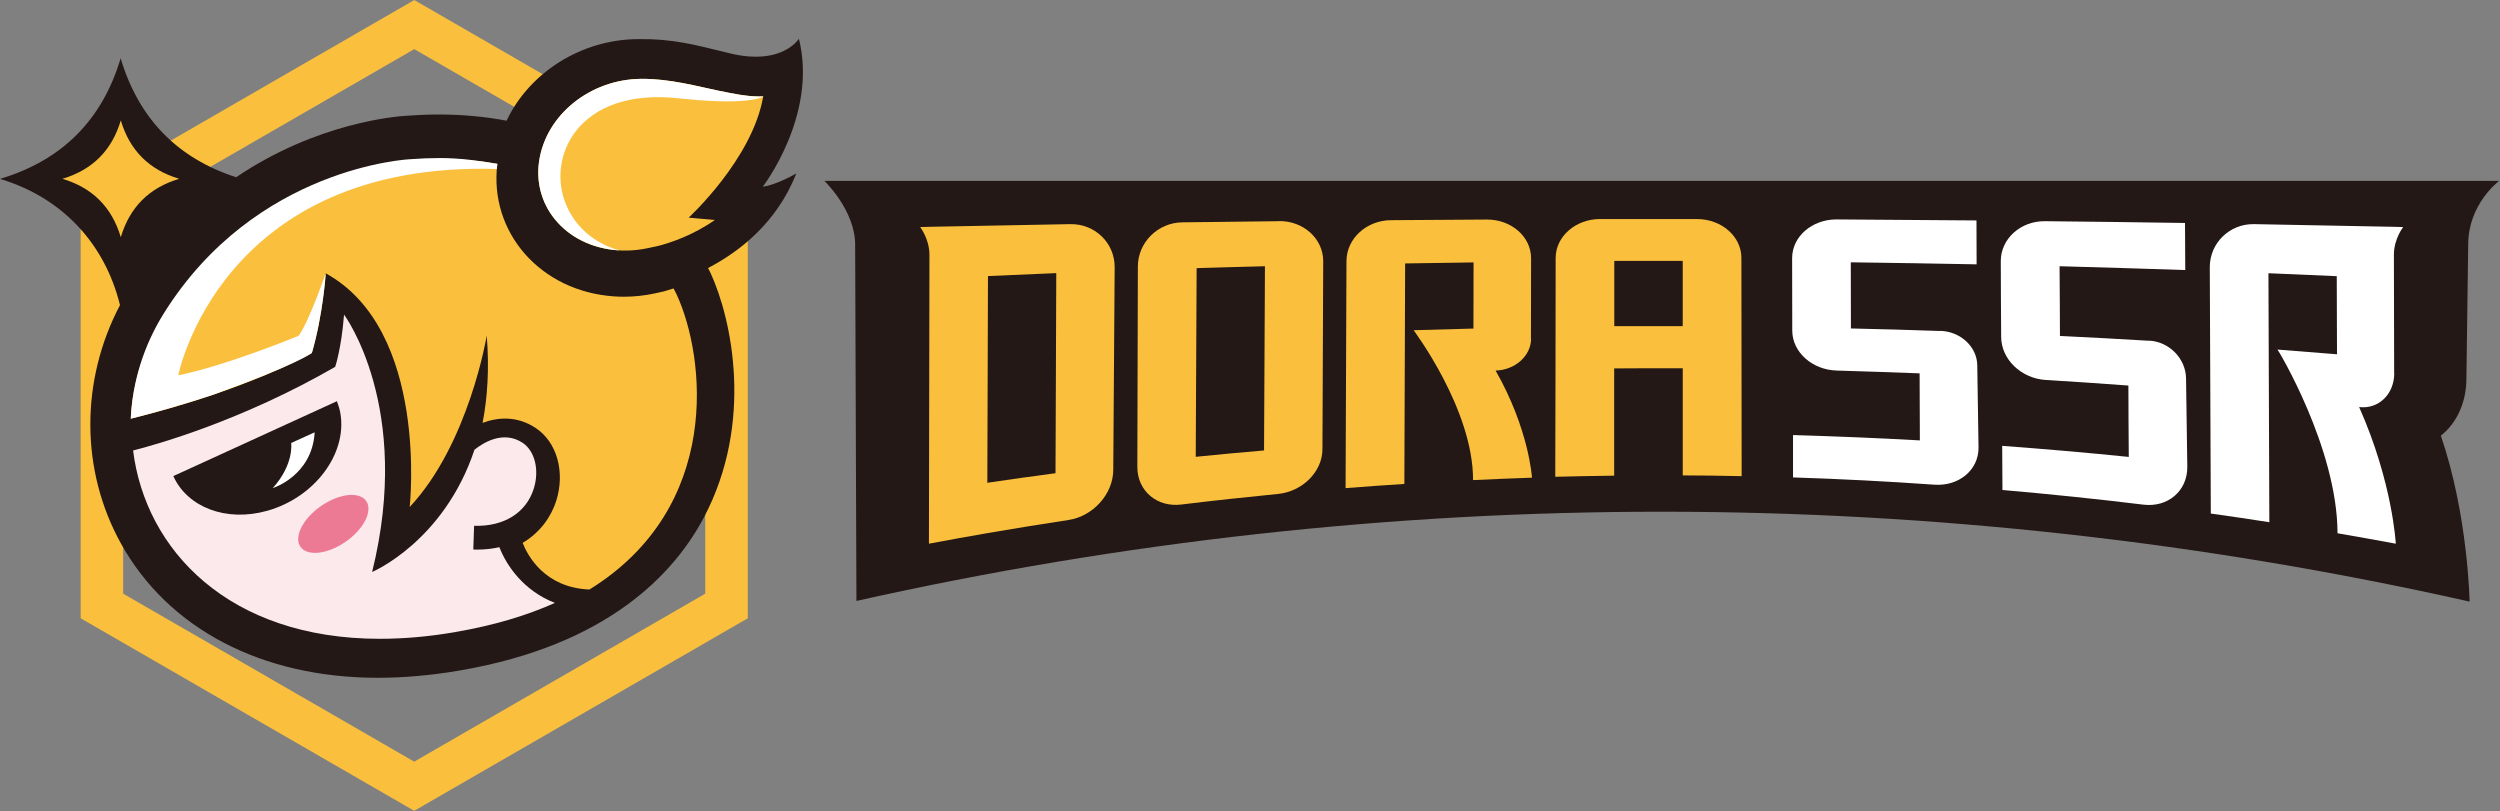 <?xml version="1.0" encoding="UTF-8" standalone="no"?>
<!DOCTYPE svg PUBLIC "-//W3C//DTD SVG 1.1//EN" "http://www.w3.org/Graphics/SVG/1.1/DTD/svg11.dtd">
<svg width="100%" height="100%" viewBox="0 0 2876 933" version="1.1" xmlns="http://www.w3.org/2000/svg" xmlns:xlink="http://www.w3.org/1999/xlink" xml:space="preserve" xmlns:serif="http://www.serif.com/" style="fill-rule:evenodd;clip-rule:evenodd;stroke-linejoin:round;stroke-miterlimit:2;">
    <rect x="0" y="0" width="2876" height="933" fill="#808080" stroke="none"/>
    <g transform="matrix(0.898,0,0,0.898,-44.911,-24.339)">
        <path d="M580.651,89.997L953.491,305.208L953.491,787.638L580.651,1002.85L207.811,787.638L207.811,305.288L580.651,90.077M580.651,27.188L553.411,42.907L180.571,258.118L153.331,273.838L153.331,819.158L180.571,834.878L553.411,1050.09L580.651,1065.81L607.891,1050.09L980.732,834.878L1007.97,819.158L1007.97,273.838L980.732,258.118L607.891,42.828L580.651,27.108L580.651,27.188Z" style="fill:rgb(250,192,61);fill-rule:nonzero;"/>
    </g>
    <g transform="matrix(0.898,0,0,0.898,-44.911,-24.339)">
        <path d="M1073.56,76.658C1073.56,76.658 1059.5,99.768 1018.21,99.768C1007.41,99.768 994.781,98.178 980.011,94.208C939.672,84.277 911.321,76.658 868.281,77.217C795.061,77.217 728.121,120.018 698.971,181.727C671.331,176.488 642.431,173.787 612.411,173.787C598.831,173.787 584.771,174.348 570.801,175.378C558.091,176.087 456.292,184.037 352.501,254.157C276.982,229.617 227.591,178.878 204.561,101.768C180.891,181.087 129.352,232.548 50.021,256.288C129.352,279.948 184.231,338.878 203.681,417.808C203.681,417.808 203.761,417.808 203.841,417.728C152.941,514.288 152.781,629.278 204.951,723.388C265.542,832.737 385.532,895.398 534.111,895.398C567.781,895.398 603.281,892.218 639.571,885.948C829.441,853.307 914.261,761.107 951.982,689.557C1016.07,567.898 987.401,435.918 960.401,377.068C959.371,374.848 958.181,372.698 957.061,370.478C997.561,349.358 1045.29,312.348 1070.14,249.298C1070.14,249.298 1044.73,264.068 1027.18,266.288C1027.18,266.288 1097.86,174.727 1073.48,76.727L1073.56,76.648L1073.56,76.658Z" style="fill:rgb(35,24,21);fill-rule:nonzero;"/>
    </g>
    <g transform="matrix(0.898,0,0,0.898,-44.911,-24.339)">
        <path d="M633.542,836.788C599.081,842.747 566.751,845.448 536.581,845.448C342.501,845.448 236.242,731.098 220.521,604.198C250.062,596.737 359.572,566.158 479.402,497.068C479.402,497.068 487.342,473.798 490.762,430.128C490.762,430.128 579.071,548.607 526.732,759.848C526.732,759.848 618.531,721.177 657.841,603.247C669.121,594.198 694.771,578.078 719.461,594.357C735.261,604.677 741.301,629.538 733.751,653.278C723.901,684.247 695.391,701.878 657.361,700.688L656.331,731.098C658.081,731.098 659.741,731.177 661.411,731.177C671.651,731.177 681.021,730.068 689.761,728.078C698.971,752.057 721.211,784.138 760.911,799.468C725.251,815.427 683.172,828.218 633.691,836.708L633.531,836.788L633.542,836.788Z" style="fill:rgb(251,233,236);fill-rule:nonzero;"/>
    </g>
    <g transform="matrix(0.898,0,0,0.898,-44.911,-24.339)">
        <path d="M916.961,404.628C953.811,484.838 975.721,676.848 805.151,782.307C747.891,780.008 726.061,739.107 719.542,722.588C742.172,709.247 756.232,688.758 762.581,668.747C774.331,631.588 763.371,593.148 735.982,575.198C712.551,559.867 688.331,561.297 668.241,568.848C674.511,536.448 676.982,499.438 673.561,456.958C673.561,456.958 650.931,595.448 574.852,676.607C574.852,676.607 599.982,449.918 467.282,377.258C467.282,377.258 463.872,430.308 449.492,479.298C449.492,479.298 369.682,525.987 217.531,563.478C219.671,517.018 234.731,471.648 260.782,429.958C378.632,241.118 576.361,232.217 576.361,232.217C589.461,231.187 602.251,230.708 614.721,230.708C640.371,230.708 664.431,233.007 687.141,236.977C676.261,324.568 742.251,400.168 836.201,406.758C840.491,407.078 844.781,407.238 849.061,407.238C862.881,407.238 876.542,405.728 889.721,402.788C902.901,399.848 898.771,401.118 912.911,396.598C914.261,399.298 915.771,401.997 917.042,404.778L916.961,404.618L916.961,404.628Z" style="fill:rgb(250,192,61);fill-rule:nonzero;"/>
    </g>
    <g transform="matrix(0.898,0,0,0.898,-44.911,-24.339)">
        <path d="M932.131,305.918L965.721,308.938C938.011,328.398 909.661,337.768 894.491,341.818L880.672,344.838C870.821,346.978 860.901,348.098 851.051,348.098C847.951,348.098 844.861,348.018 841.761,347.778C808.331,345.478 779.422,331.178 760.441,307.518C743.681,286.708 736.701,260.508 740.672,233.588C749.411,174.427 806.031,128.688 871.221,128.128C908.621,127.807 944.121,137.897 970.801,143.378C989.141,147.107 1006.22,150.688 1022.42,150.688C1024.25,150.688 1025.99,150.688 1027.74,150.607C1014.08,230.817 932.211,305.938 932.211,305.938L932.131,305.938L932.131,305.918Z" style="fill:rgb(250,192,61);fill-rule:nonzero;"/>
    </g>
    <g transform="matrix(0.898,0,0,0.898,-44.911,-24.339)">
        <path d="M970.801,143.367C944.121,137.967 908.621,127.807 871.221,128.117C805.941,128.677 749.321,174.417 740.672,233.577C736.701,260.418 743.771,286.708 760.441,307.508C779.422,331.098 808.331,345.388 841.761,347.768L843.111,347.768C828.741,343.878 792.602,330.378 775.371,289.717C749.321,228.257 790.701,139.307 918.471,152.967C985.811,160.197 1015.19,156.537 1027.66,151.057C1027.66,150.897 1027.66,150.738 1027.74,150.577C1025.99,150.577 1024.25,150.658 1022.42,150.658C1006.22,150.658 989.151,147.087 970.801,143.348L970.801,143.367Z" style="fill:white;fill-rule:nonzero;"/>
    </g>
    <g transform="matrix(0.898,0,0,0.898,-44.911,-24.339)">
        <path d="M519.141,668.948C527.911,681.538 516.161,704.878 492.902,721.057C469.642,737.237 443.682,740.138 434.911,727.547C426.142,714.948 437.892,691.617 461.152,675.427C484.411,659.237 510.371,656.348 519.141,668.948Z" style="fill:rgb(237,122,149);fill-rule:nonzero;"/>
    </g>
    <g transform="matrix(0.898,0,0,0.898,-44.911,-24.339)">
        <path d="M486.072,556.628C494.962,608.568 452.962,664.468 392.282,681.468C339.392,696.318 289.842,676.628 272.052,636.997L481.622,541.068C483.532,545.987 485.112,551.158 486.072,556.557L486.072,556.638L486.072,556.628Z" style="fill:rgb(35,24,21);fill-rule:nonzero;"/>
    </g>
    <g transform="matrix(0.898,0,0,0.898,-44.911,-24.339)">
        <path d="M423.022,594.588C423.022,594.588 427.152,621.588 399.432,652.398C399.432,652.398 449.941,636.677 453.112,580.927L423.012,594.588L423.022,594.588Z" style="fill:white;fill-rule:nonzero;"/>
    </g>
    <g transform="matrix(0.898,0,0,0.898,-44.911,-24.339)">
        <path d="M204.77,330.972C193.329,292.532 168.399,267.602 129.959,256.161C168.399,244.722 193.329,219.792 204.77,181.352C216.209,219.792 241.139,244.722 279.579,256.161C241.139,267.602 216.209,292.532 204.77,330.972Z" style="fill:rgb(250,192,61);fill-rule:nonzero;"/>
    </g>
    <g transform="matrix(0.898,0,0,0.898,-44.911,-24.339)">
        <path d="M467.282,377.268C467.282,377.268 445.682,439.688 432.501,457.318C432.501,457.318 339.672,495.598 278.362,507.908C278.362,507.908 332.292,233.097 686.461,243.577C686.621,241.037 686.821,239.537 687.141,236.997C664.431,233.028 639.292,229.567 613.641,229.567C601.172,229.567 588.471,230.048 575.281,231.077C575.281,231.077 377.542,239.967 259.702,428.818C233.651,470.588 219.681,517.047 217.531,563.497C222.291,562.307 269.682,550.458 323.062,532.818C430.492,494.208 449.492,479.328 449.492,479.328C463.862,430.328 467.282,377.288 467.282,377.288" style="fill:white;fill-rule:nonzero;"/>
    </g>
    <g transform="matrix(1.843,0,0,1.843,841.676,-1262.56)">
        <path d="M1066.97,956.938C1076.74,949.237 1082.93,936.208 1082.85,920.968C1082.85,920.968 1083.96,838.857 1083.96,837.747C1083.96,812.258 1103.26,798.038 1103.26,797.958L57.882,797.958C57.882,797.958 77.182,816.378 77.102,837.978C77.102,837.978 77.892,1060.25 77.892,1060.16C410.312,985.763 752.491,985.913 1084.83,1060.57C1084.83,1060.57 1083.96,1006.88 1066.88,956.938L1066.97,956.938Z" style="fill:rgb(35,24,21);fill-rule:nonzero;"/>
    </g>
    <g transform="matrix(1.843,0,0,1.843,841.676,-1262.56)">
        <path d="M211.541,824.958C185.021,825.438 158.411,825.908 131.891,826.468C129.111,826.468 126.252,826.547 123.472,826.628C121.562,826.628 119.582,826.708 117.672,826.788C117.672,826.788 123.472,834.177 123.472,844.177L123.472,844.578C123.392,904.538 123.231,964.487 123.151,1024.37L123.472,1024.37C135.462,1022.14 147.451,1019.91 159.521,1017.86C176.511,1014.91 193.511,1012.21 210.501,1009.6C225.671,1007.21 238.141,993.393 238.212,978.383C238.531,936.218 238.771,893.978 239.081,851.807C239.161,836.797 226.852,824.728 211.521,824.968L211.541,824.958Z" style="fill:rgb(250,192,61);fill-rule:nonzero;"/>
    </g>
    <g transform="matrix(1.843,0,0,1.843,841.676,-1262.56)">
        <path d="M202.091,980.453C187.882,982.362 173.742,984.263 159.602,986.403C159.761,943.367 159.841,900.408 160.001,857.367C174.212,856.728 188.431,856.177 202.641,855.538C202.481,897.148 202.321,938.758 202.161,980.383L202.081,980.463L202.091,980.453Z" style="fill:rgb(35,24,21);fill-rule:nonzero;"/>
    </g>
    <g transform="matrix(1.843,0,0,1.843,841.676,-1262.56)">
        <path d="M341.862,823.128C321.691,823.367 301.522,823.607 281.352,823.838C266.102,823.997 253.641,836.307 253.562,851.318C253.481,893.088 253.321,934.857 253.242,976.543C253.242,991.482 265.471,1001.88 280.721,999.972C300.812,997.513 320.902,995.372 340.992,993.383C356.322,991.883 368.702,979.492 368.782,965.518L369.262,848.068C369.262,834.088 356.952,822.898 341.702,823.057L341.862,823.138L341.862,823.128Z" style="fill:rgb(250,192,61);fill-rule:nonzero;"/>
    </g>
    <g transform="matrix(1.843,0,0,1.843,841.676,-1262.56)">
        <path d="M332.332,966.228C318.122,967.418 303.902,968.768 289.691,970.198C289.852,930.968 290.092,891.658 290.251,852.427C304.462,852.028 318.682,851.557 332.892,851.237C332.732,889.598 332.572,927.867 332.332,966.228Z" style="fill:rgb(35,24,21);fill-rule:nonzero;"/>
    </g>
    <g transform="matrix(1.843,0,0,1.843,841.676,-1262.56)">
        <path d="M602.571,821.778L542.061,821.778C526.811,821.778 514.352,832.658 514.352,846.078C514.352,891.578 514.191,937.168 514.111,982.663C526.341,982.353 538.571,982.112 550.881,981.963L550.881,915.018C565.172,914.938 579.391,914.857 593.681,914.938L593.681,981.793C605.911,981.793 618.221,982.033 630.451,982.273C630.451,936.857 630.371,891.427 630.292,846.008C630.292,832.668 617.901,821.788 602.581,821.788L602.571,821.778Z" style="fill:rgb(250,192,61);fill-rule:nonzero;"/>
    </g>
    <g transform="matrix(1.843,0,0,1.843,841.676,-1262.56)">
        <rect x="550.951" y="847.908" width="42.721" height="40.74" style="fill:rgb(35,24,21);fill-rule:nonzero;"/>
    </g>
    <g transform="matrix(1.843,0,0,1.843,841.676,-1262.56)">
        <path d="M754.561,891.668C735.901,891.028 717.321,890.478 698.651,890.078C698.651,876.338 698.651,862.518 698.571,848.788C724.781,849.107 750.901,849.578 777.111,850.057C777.111,840.927 777.111,831.797 777.031,822.658C747.891,822.418 718.741,822.177 689.602,822.018C674.352,822.018 661.961,832.737 661.961,846.158C661.961,861.247 661.961,876.338 662.042,891.418C662.042,904.838 674.511,915.958 689.831,916.357C707.061,916.838 724.292,917.468 741.531,918.107C741.531,932.088 741.611,945.978 741.691,959.958C715.331,958.448 688.881,957.418 662.521,956.617L662.521,983.062C691.901,984.013 721.361,985.513 750.672,987.593C766.001,988.703 778.381,978.463 778.311,964.478C778.071,947.328 777.831,930.168 777.521,913.018C777.361,901.578 767.121,891.978 754.491,891.578L754.571,891.658L754.561,891.668Z" style="fill:white;fill-rule:nonzero;"/>
    </g>
    <g transform="matrix(1.843,0,0,1.843,841.676,-1262.56)">
        <path d="M884.961,897.778C866.381,896.668 847.721,895.638 829.131,894.758C829.131,880.228 828.971,865.768 828.891,851.237C855.102,851.948 881.221,852.747 907.352,853.617C907.352,843.848 907.271,834.008 907.191,824.237C878.051,823.758 848.901,823.448 819.761,823.128C804.511,822.968 792.121,834.168 792.201,848.138C792.201,863.857 792.361,879.588 792.441,895.307C792.441,909.288 804.911,921.278 820.232,922.228C837.461,923.258 854.621,924.448 871.852,925.718C871.852,940.568 872.011,955.418 872.091,970.268C845.801,967.568 819.441,965.348 793.081,963.357C793.081,972.568 793.161,981.703 793.241,990.913C822.621,993.463 851.931,996.482 881.151,1000.05C896.401,1001.95 908.711,991.543 908.631,976.533C908.391,958.117 908.071,939.688 907.841,921.268C907.681,908.958 897.441,898.398 884.891,897.677L884.971,897.758L884.961,897.778Z" style="fill:white;fill-rule:nonzero;"/>
    </g>
    <g transform="matrix(1.843,0,0,1.843,841.676,-1262.56)">
        <path d="M498.931,896.427C498.931,879.668 498.931,862.997 499.012,846.237C499.012,832.818 486.702,822.018 471.372,822.098C451.441,822.177 431.512,822.338 411.572,822.497C396.322,822.578 383.862,833.938 383.782,847.908C383.622,895.158 383.382,942.487 383.221,989.742C395.452,988.783 407.682,987.903 419.911,987.122C420.072,941.218 420.232,895.398 420.392,849.497C434.602,849.258 448.822,849.018 463.112,848.857C463.112,862.598 463.112,876.418 463.032,890.148C450.562,890.468 438.172,890.788 425.712,891.177C425.712,891.338 462.872,940.418 462.802,984.732C475.032,984.163 487.262,983.622 499.572,983.223C499.572,983.223 497.822,953.117 476.862,916.357C489.092,916.038 498.941,907.148 499.022,896.508L498.941,896.427L498.931,896.427Z" style="fill:rgb(250,192,61);fill-rule:nonzero;"/>
    </g>
    <g transform="matrix(1.843,0,0,1.843,841.676,-1262.56)">
        <path d="M1037.74,917.948C1037.74,893.247 1037.66,868.557 1037.58,843.857C1037.66,834.008 1043.38,826.788 1043.38,826.788C1041.47,826.788 1039.49,826.708 1037.58,826.628C1034.8,826.628 1031.94,826.547 1029.16,826.468C1002.87,825.908 976.591,825.438 950.221,824.958C934.971,824.718 922.661,836.788 922.661,851.797C922.901,903.098 923.141,954.318 923.301,1005.62C935.451,1007.29 947.602,1009.11 959.831,1011.02C959.672,959.237 959.431,907.468 959.271,855.607C973.482,856.168 987.701,856.797 1001.91,857.438C1001.91,873.718 1001.99,889.997 1002.07,906.198C989.681,905.168 977.292,904.208 964.911,903.258C964.911,902.778 1002.31,964.568 1002.39,1017.92C1014.54,1019.98 1026.61,1022.21 1038.76,1024.43C1038.76,1024.6 1036.93,986.482 1015.89,939.148C1028.04,940.578 1037.81,931.128 1037.81,917.948L1037.73,917.948L1037.74,917.948Z" style="fill:white;fill-rule:nonzero;"/>
    </g>
</svg>
